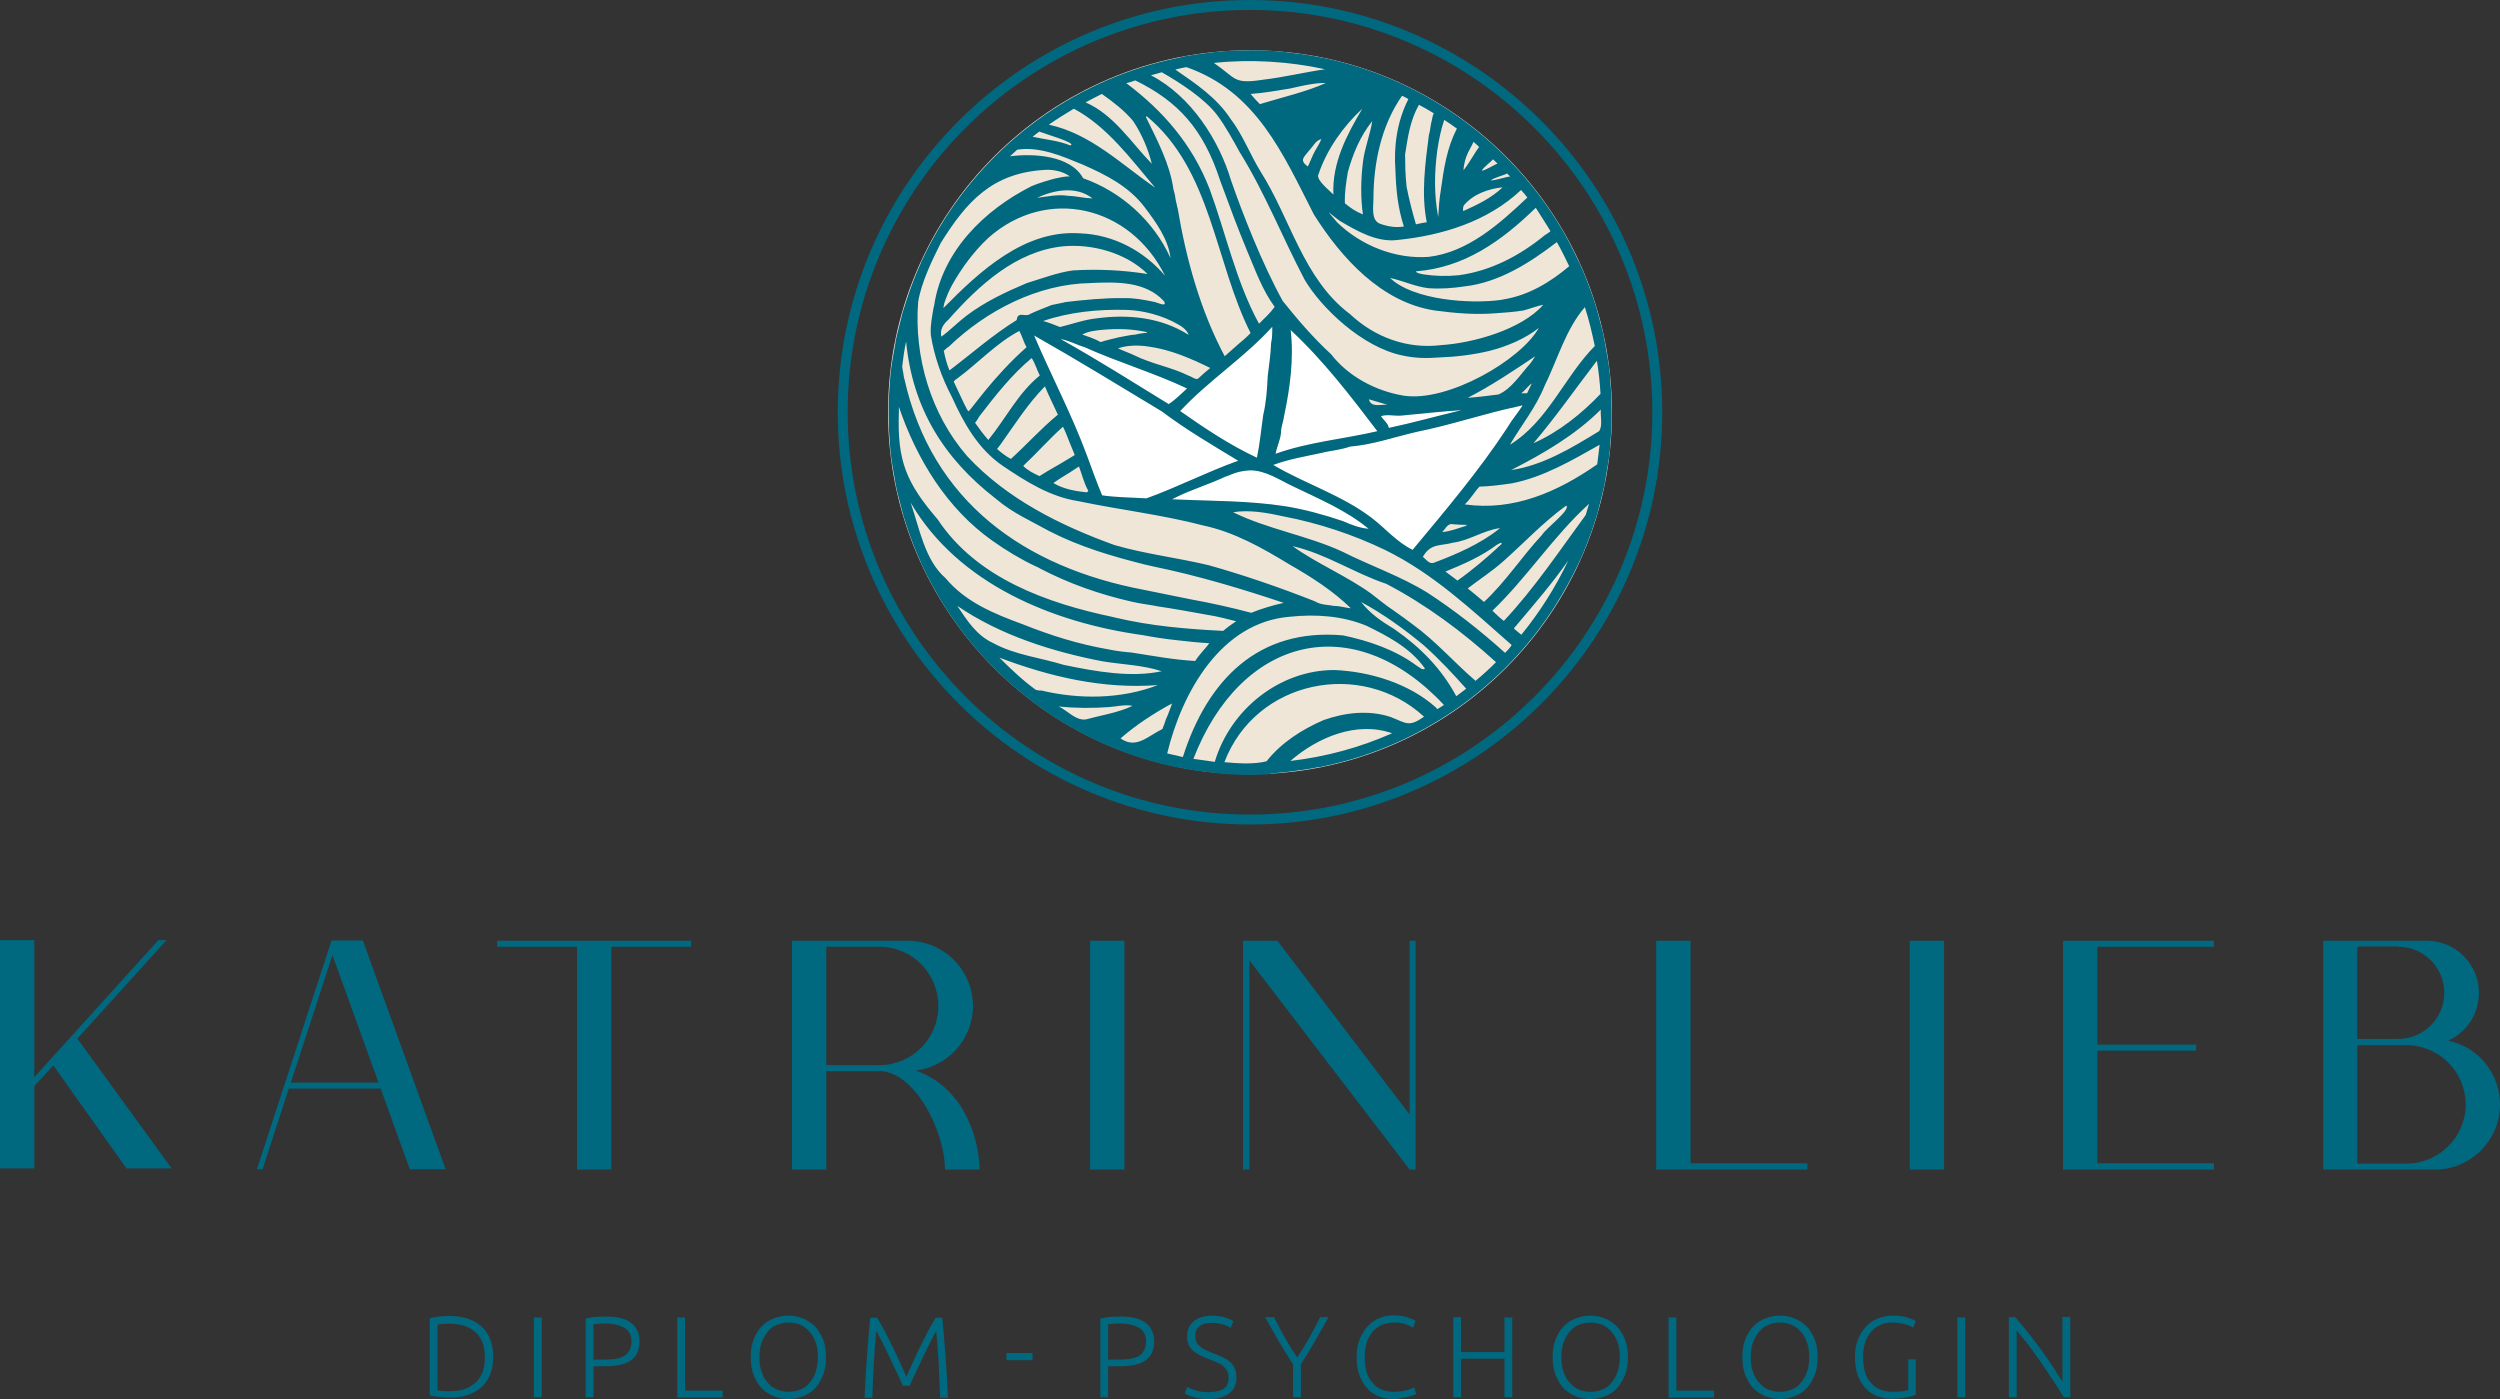<?xml version="1.0" encoding="UTF-8"?>
<!-- Generator: Adobe Illustrator 26.5.2, SVG Export Plug-In . SVG Version: 6.00 Build 0)  -->
<svg xmlns="http://www.w3.org/2000/svg" xmlns:xlink="http://www.w3.org/1999/xlink" version="1.1" id="Ebene_1" x="0px" y="0px" viewBox="0 0 830.2 464.6" style="enable-background:new 0 0 830.2 464.6;" xml:space="preserve">
<rect x="0" y="0" width="830.2" height="464.6" fill="#333333" stroke="none"/>
<style type="text/css">
	.st0{fill:#00687F;}
	.st1{fill:#F0E6D7;}
	.st2{fill:#FFFFFF;}
</style>
<g>
	<g>
		<polygon class="st0" points="25.7,344.9 55.3,312.2 52.6,312.2 11.4,357.7 11.4,312.2 0,312.2 0,388 11.4,388 11.4,360.7     17.7,353.8 42,388 57,388 25.7,344.9   "></polygon>
		<path class="st0" d="M126.4,361.5l9.7,26.8H148l-27.5-76h-10.4l-24.8,76h1.9l8.7-26.8H126.4L126.4,361.5z M125.7,359.5H96.6    l13.8-42.3L125.7,359.5L125.7,359.5z"></path>
		<polygon class="st0" points="191.6,388.4 203,388.4 203,314.4 229.5,314.4 229.5,312.4 203,312.4 191.6,312.4 165.1,312.4     165.1,314.4 191.6,314.4 191.6,388.4   "></polygon>
		<path class="st0" d="M325.3,388.4c0-7.3-3.5-26.7-21.2-32.9c10.6-1.3,19-10.3,19-21.4c0-12-9.7-21.7-21.7-21.7h-27H263v76h11.4    v-32.7H292c11.7,0,21.8,19.9,21.8,32.7H325.3L325.3,388.4z M274.4,353.7v-39.3H292c10.9,0,19.6,8.8,19.6,19.7    c0,10.8-8.7,19.6-19.6,19.6H274.4L274.4,353.7z"></path>
		<polygon class="st0" points="373.4,312.4 362,312.4 362,388.4 373.4,388.4 373.4,312.4   "></polygon>
		<polygon class="st0" points="414.9,318.9 468.1,388.4 470.1,388.4 470.1,312.4 468.1,312.4 468.1,370.1 424.2,312.4 414.9,312.4     413.7,312.4 412.8,312.4 412.8,388.4 414.9,388.4 414.9,318.9   "></polygon>
		<polygon class="st0" points="600.2,388.4 600.2,386.3 561.4,386.3 561.4,312.4 550,312.4 550,388.4 561.4,388.4 600.2,388.4   "></polygon>
		<polygon class="st0" points="645.6,312.4 634.2,312.4 634.2,388.4 645.6,388.4 645.6,312.4   "></polygon>
		<polygon class="st0" points="735.2,388.4 735.2,386.3 696.5,386.3 696.5,348.9 729.3,348.9 729.3,346.9 696.5,346.9 696.5,314.4     735.2,314.4 735.2,312.4 696.5,312.4 685.1,312.4 685.1,388.4 696.5,388.4 735.2,388.4   "></polygon>
		<path class="st0" d="M808.6,388.4c11.9,0,21.6-9.7,21.6-21.6c0-10.4-7.3-19.2-17.2-21.2c6.1-2.8,10.2-8.8,10.2-15.9    c0-9.6-7.8-17.3-17.3-17.3h-23h-3.1h-8.3v76h11.4H808.6L808.6,388.4z M818.8,366.8L818.8,366.8c0,10.7-8.8,19.6-19.6,19.6h-16.4    v-39.3h16.4C809.9,347.1,818.8,355.9,818.8,366.8L818.8,366.8z M796.4,314.4c8.4,0,15.3,6.9,15.3,15.3c0,8.5-6.9,15.3-15.3,15.3    h-13.6v-30.7H796.4L796.4,314.4z"></path>
	</g>
	<g>
		<path class="st1" d="M415.1,16.7c-66.3,0-120.2,53.9-120.2,120.2c0,66.3,53.9,120.2,120.2,120.2c66.3,0,120.2-53.9,120.2-120.2    C535.3,70.6,481.4,16.7,415.1,16.7L415.1,16.7z"></path>
		<path class="st2" d="M360.2,115.3c11.1,5,23,8.5,34,13.7c-2,1.8-3.8,3.7-6.1,5.2c-11.9-7.3-23.7-14.8-35.9-21.6    C354.9,113,357.5,114.5,360.2,115.3L360.2,115.3z"></path>
		<path class="st2" d="M422.5,108.5c0,1.9,0,3.8-0.4,5.5c-0.1,3.7-0.7,7.2-1.1,10.8c-0.2,4.3-0.5,8.8-1.5,13    c-0.7,4.8-1.1,9.5-2.1,14.2c-9-4.2-17.4-9.8-25.5-15.5C401.4,126.3,413.2,118.8,422.5,108.5L422.5,108.5z"></path>
		<path class="st2" d="M361,151.4c-5-13.6-11.9-26.6-17.6-40c14.3,8.1,28.3,16.7,42.4,25.2c8.1,6.1,16.8,11.2,25.4,16.4    c-10.4,3.7-20.2,8.8-30.5,12.5c-4.8-0.3-9.9-0.3-14.7-1C364.2,160.3,362.7,155.9,361,151.4L361,151.4z"></path>
		<path class="st2" d="M391,164.9c5.2-2.5,10.8-4.2,15.9-6.6c1.3-0.4,2.4-1,3.8-1.4c1.4-0.4,2.8-0.6,4.3-0.7    c5.3-0.1,10,3.3,14.8,5.5c8.5,4.1,17.3,7.8,24.7,13.9c-2.8-0.2-5.8-1.3-8.4-2.5c-6.2-2.1-13-4-19.4-5c-12.3-1.9-25-1.7-37.5-2.3    C389.8,165.5,390.4,165.2,391,164.9L391,164.9z"></path>
		<path class="st2" d="M428.6,109.6c10.7,9.9,20,22,28.8,33.6c-11.2,2.6-23,3.6-33.8,7.5c0.4-2.4,1.6-4.6,1.8-7.1    c0-1.9,0.8-3.6,1-5.4C428.4,128.8,429.7,119.1,428.6,109.6L428.6,109.6z"></path>
		<path class="st2" d="M465.4,138c6.7-0.6,13.4-1.4,20-1.8c-8.1,1.9-16.1,4.2-24.2,5.9c-0.3-1.6-1.8-2.6-2.6-3.9    C460.4,137.5,463.3,138.2,465.4,138L465.4,138z"></path>
		<path class="st2" d="M439.3,150.3c0.3-0.1,0.5-0.1,0.8-0.2c2.7-0.5,5.7-0.9,8.2-1.8c7.5-0.6,14.8-3.2,22.2-4.9    c11.5-2.3,22.4-6.1,33.9-8.5c0.2-0.2,0.5,0,0.7-0.2c0.1-0.1,0.3,0,0.5,0c-1.6,2.5-3.6,4.8-5.1,7.4c-9.4,14.3-20.5,27.4-31.4,40.5    c-5.3-2.6-9.1-7.2-13.7-10.7c-9.9-7.5-21.9-11.2-32.6-17.5C428.1,152.4,433.9,151.5,439.3,150.3L439.3,150.3z"></path>
		<path class="st0" d="M406.6,253.1c10.4-27.3,45.4-34.3,66.3-15.1c-5.1,3.6-5.9,2.1-11.1,0.1c-7.2-2.4-15.1-1.5-22.2,1    c-7.2,3.1-14.1,7.5-19,13.7C416.4,253.9,410.9,253.5,406.6,253.1L406.6,253.1z M396.3,252c15.7-40.5,52.9-50.3,83.2-17.9    c-0.7,0.5-1.4,0.9-2.2,1.4c-0.2-0.2-0.3-0.4-0.5-0.6c-9-8-21.9-11.9-33.7-12.4c-18.1,0-34.5,13-39.7,30.5    C401.1,252.7,398.7,252.3,396.3,252L396.3,252z M387.6,250.2c4.9-20.2,17.8-43.6,40.8-45.4c8.6-0.9,17.6-0.3,25.6,3.1    c5.8,2.9,14.2,6.9,19.2,14.1c-0.8,0.8-2-0.6-2.7-0.9c-7.1-5.3-15.9-8.3-24.5-10.1c-28.1-2.5-45,14.7-53.2,40.4    C391,251,389.3,250.6,387.6,250.2L387.6,250.2z M386,242.1c-4.8,2.3-8.7,6.8-13.9,3.1c5.2-4.5,11-8.3,17.1-11.6    c-0.3,1-0.5,1.5-0.9,2.5c-0.3,0.9-0.5,1.4-1.1,2.7C386.7,240.4,386.5,240.8,386,242.1L386,242.1z M351.6,234.6    c5.5,0.6,11.2,0.6,16.8,0.2c2.6-0.2,5.1-0.9,7.7-0.4c-4.8,2.3-10.4,3.1-15.5,4.5C357.3,239.4,354.5,236,351.6,234.6L351.6,234.6z     M344,229.1c-4.3-3.1-8.3-6.9-12.1-10.7c16.9,6.4,34.6,10.5,52.6,9.1c-12.1,4.7-26.1,4.8-38.7,1.8    C345.2,229.4,344.6,229.2,344,229.1L344,229.1z M329.7,213.5c-5.4-2.5-8.6-7.5-11.8-12.3c14.2,9.7,31.5,15.2,48.2,18.4    c6.6,1.1,13.2,1.2,19.7,3.3c-10.3,2.2-21.9,0.1-32.5-2.1C345.5,218.4,337,217.5,329.7,213.5L329.7,213.5z M314,192    c-6.9-6-8.6-16.4-11.6-25.1c15.8,27.1,47.4,39.9,77,44c3.8,0.7,7.5,1.3,11.4,1.7c3.6,0.4,7.1,0.8,10.8,1c-1.4,1.9-3.4,3.8-4.7,5.9    c-7.1-0.4-14-1.7-21.1-2.8c-2.5-0.2-5-0.5-7.4-1c-10.4-1.8-19.5-4.7-28.8-8.4C330.1,203.8,320.7,200,314,192L314,192z     M298.5,136.9c0-0.6,0-1.2,0-1.8c5.9,17.3,15.9,33.8,31.1,44.5c4.5,3.2,9.5,6.2,14.4,8.5c0.5,0.2,1,0.4,1.4,0.7    c9.8,5.1,19.9,8.6,30.4,11c2.9,0.7,6,1,8.9,1.6c5.4,0.8,10.9,1.8,16.4,2.8c3.2,0.5,6.2,1.3,9.4,2.1c-1.5,1-2.9,2-4.3,3.2    c-12.1-0.6-24-1.6-35.8-4.4c-0.3-0.1-0.5-0.1-0.8-0.2c-21.9-4.6-45.3-12.9-58.2-32.4C301,160.4,297.9,153.1,298.5,136.9    L298.5,136.9z M300.9,113.4c2.1,22,12.4,38.8,29.9,52.3c5.5,4.7,11.6,7.3,17.7,10.7c10.1,5.2,21,8.4,31.8,11.1    c1,0.2,2.1,0.5,3.1,0.7c14.5,3,28.9,7.3,42.9,12c-3.7,0.8-7.3,1.9-10.8,3.3c-6.7-1.8-13.6-3.3-20.2-4.5c-5-1-10.3-2.1-15.3-3.1    c-39.8-7.5-70.6-29.3-79.7-70.2c-0.3-0.2,0-0.6-0.2-0.8c-0.1-1.1-0.4-2.1-0.5-3.2C299.9,119,300.3,116.2,300.9,113.4L300.9,113.4z     M304.9,100.3c1-6.4,4.6-13.8,7.5-19.6c8.5-13.6,17-23.4,34.9-24.3c2.6-0.1,5.7,0.5,8,2.2c-1.6-0.1-3.6,0.4-5,0.7    c-2.6,0.7-5.3,1.5-7.7,2.5c-15.7,7.9-29.7,21.6-32.4,39.7c-0.1,0.3-0.1,0.5-0.2,0.8c-0.5,3-1.1,5.8-0.9,8.9c1.1,7,3.6,14.2,7,20.6    c3.9,8.7,8.8,17.4,16.9,22.9c7.7,5.2,15.8,10.3,25,11.7c13.8,2.9,27.8,4.5,41.6,8.1c10.3,2.2,19.5,7.4,28.7,13    c7.2,4.1,14.5,8.8,20.3,14.5c-1.9-0.2-3.8-0.8-5.7-0.8c-2-0.4-4.3-0.3-6.2-1.5c-11.4-4.5-23.5-8.7-35.3-12    c-10.4-2.5-21-3.7-31.3-6.7c-18-6.5-35.7-15.3-48.9-29.5C309.1,137.6,303.5,118.5,304.9,100.3L304.9,100.3z M337.8,49.7    c7.5-1.1,14.8,2.1,21.6,4.9c7.8,3.4,15.5,7.3,20.7,14.2c3.8,5,7.9,10.7,8.6,16.9c-5.5-12.2-16.2-22-29-26.5    c-4.2-7.7-16.7-8.3-24.3-7.3C336.2,51.2,337,50.4,337.8,49.7L337.8,49.7z M345.1,43.7c1.1,0.5,13,3.9,10.3,4.6    c-3.7-1.6-8.6-2-12.5-2.9C343.2,45.2,344.8,43.9,345.1,43.7L345.1,43.7z M356.6,36.1c11.1,5.9,19.1,16.9,26.9,26.1    c0,0.1,0,0.1-0.1,0c-11.2-7.8-21.3-17.8-35.1-20.8C351,39.5,353.8,37.8,356.6,36.1L356.6,36.1z M365.9,31.2    c3.7,2.6,7.5,5.5,10.4,9c2.8,4.2,5,9.3,6.2,14.2c-6.9-7.1-12.6-16.3-22-20.4C362.3,33,364.1,32.1,365.9,31.2L365.9,31.2z     M377,26.7c14.1,6.9,22.6,16,28.2,33.3c3.6,9.8,5.7,15.4,8.9,23.2c2.8,6.5,5,13,9.2,18.7c-1.5,2.1-3.4,3.8-5.2,5.6    c-7.6-13.8-11.1-30.3-16.4-44.7c-5.8-15-15.6-26.1-27.7-35.2C375,27.4,376,27.1,377,26.7L377,26.7z M385.8,24    c6.7,3.8,14.4,9,18.3,14.1c2.9,3.8,5.9,9.4,7.5,12.3c8.4,13.5,14.2,28.3,21.6,42.4c5.4,9.3,19.3,22.7,32.8,25.3    c4.1,0.9,8,0.9,12,0.6c5.6-0.2,11.3-0.9,16.7-2.2c5.9-1.5,11.9-4.1,16.3-7.6c-5.9,10.6-30.1,24.7-44.8,22.5    c-9.2-1.5-18.4-6.3-24.2-13.8c-5.8-5.3-11.1-11.5-16-17.6c-6.9-12.4-13.6-29.7-17.2-40.1c-3.9-13.1-13.1-27.9-26.6-34.9    C383.3,24.7,384.5,24.4,385.8,24L385.8,24z M394,22.3c23.2,8.1,32,28.7,42.3,48.9c9.2,14.6,22.5,29.2,40.1,31.9    c6.7,0.9,13.6,1.5,20.6,0.9c3-0.2,5.8-0.4,8.9-0.9c1.3-0.3,5.2-1.7,6.6-1.9c-7.2,8.2-23.1,12.7-33.9,13.4    c-11.3,1.4-22.1-2.6-30.3-10.3c-15.6-11.7-19.7-31.7-29.8-47.5c-3.5-5.8-5.8-12-9.9-17.4c-4.6-7-11.5-11.6-18.3-16.3    C391.7,22.7,392.9,22.5,394,22.3L394,22.3z M440,23c-6.9,1-13.8,2.7-20.8,3.5c-9.8,1.5-8.6-0.5-16.1-5.6    C415.2,19.6,428.2,20.4,440,23L440,23z M419.3,34.3c-0.3,0.1-0.6,0.2-0.9,0.3c-1.1-1.1-2.1-2.2-3.1-3.4c4.3-0.3,8.7-1.1,13.1-1.8    c3.5-0.8,6.8-1.6,10.2-1.8c0.6,0,1-0.1,1.6,0C433.7,30.5,426.2,32.2,419.3,34.3L419.3,34.3z M436.6,50.3c-0.9,1.6-1.5,3.5-2.3,5    c-3-2.2-1.2-3.1,0.5-5.4c1.2-1.2,2.2-3.4,4-3.7C438.2,47.7,437.3,49,436.6,50.3L436.6,50.3z M452.4,36.1    c-5.2,8.7-10.1,18.1-9.6,28.5c-1.4-1.4-5.8-4.9-5-6.6C440.6,49.6,446.1,41.9,452.4,36.1L452.4,36.1z M452.6,71.2    C452.6,71.2,452.5,71.2,452.6,71.2c-2.3-0.9-4.1-2.1-6-3.7c-0.1-3.6,0.4-6.8,1-10.4c1.7-6.1,4.1-11.9,8.1-16.9    c-0.7,4.6-2.6,9.1-3.1,13.7C451.9,59.5,451.8,65.7,452.6,71.2L452.6,71.2z M465.6,31.8c0.7,0.3,1.4,0.7,2.1,1.1    c-3.8,7.5-4.9,15.6-4.3,23.8c0.2,6.3,0.8,12.4,2.8,18.5c-2.7,0.5-5.4,0-7.9-0.9c-3.1-1.1-2.2-5.7-2.2-8.5    C456.1,54.3,458.7,41.6,465.6,31.8L465.6,31.8z M476.1,37.6c-0.3,0.7-0.5,1.5-0.6,2.3c-0.5,1.6-0.5,3.4-1,5    c-1.2,9.4-2.6,19.3-0.7,28.9c-1.2,0.2-2.4,0.4-3.6,0.7c-1.2-4.1-2.3-8.4-3.1-12.5c-0.2-1.8-0.3-3.6-0.4-5.4l-0.1-5.3    c0.9-5.6,1.6-11.2,4.6-16.5C472.9,35.7,474.5,36.6,476.1,37.6L476.1,37.6z M477.3,49.9c0.5-3.3,1.2-6.9,2.3-10.1    c1.4,0.9,2.8,1.9,4.2,2.9c-3.3,6.4-4.3,13.1-5.3,20.2c-0.6,3.6-0.7,6.2-0.9,9.2C476.2,64.6,476.3,57.4,477.3,49.9L477.3,49.9z     M486.1,68.2c3.2-3.8,8.2-5.5,12.9-6c-3.8,3.6-8.4,5.8-13.1,7.9C485.8,69.5,485.8,68.9,486.1,68.2L486.1,68.2z M489.3,47.1    c0.6,0.5,1.3,1.1,1.9,1.7c-1.3,1.6-3.8,6.2-5.2,7.7C486.3,51.5,488.7,48.9,489.3,47.1L489.3,47.1z M495.8,52.9    c0.5,0.5,1,0.9,1.5,1.4c-1,0.4-4.1,2.3-5.2,2.4C492.4,55.7,495.2,53.7,495.8,52.9L495.8,52.9z M500.5,57.6c0.3,0.3,0.6,0.7,1,1    c-1.3,0.1-5.2,1.4-6.4,1.3C495.8,59.1,499.5,58.2,500.5,57.6L500.5,57.6z M507.2,65.6c-9.2,8.7-19.8,18.2-32.8,19.7    c-11,0.8-22.4-3.7-30.4-11.5c-4.5-5.3-2.8-3.1,1-0.4c5.8,3.4,12.2,7.1,19,6.3c14.8-1.5,30-6.1,41.1-16.6    C505.9,63.9,506.5,64.7,507.2,65.6L507.2,65.6z M514.9,76.8c-0.6,0.5-1.3,0.9-1.9,1.3c-8.3,6.8-18,11.9-28.6,13.3    c-3.9,0.4-7.9,0.3-11.8-0.3c-0.7-0.2-2.2-0.3-2.4-1c16-1.2,28.4-10,39.8-21.1C511.6,71.6,513.3,74.1,514.9,76.8L514.9,76.8z     M521.1,88.4c-6.2,5.3-13.6,9.7-21.7,11c-0.4,0.1-0.6,0.1-1,0.2c-10.1,1.4-29.1,0.1-36.8-7.3c4.2,0.9,8.4,2.9,12.7,3.4    c4.1,0.3,8.1,0,12.1-0.6c11.4-1.3,21.6-7.8,30.6-14.7C518.5,83,519.8,85.7,521.1,88.4L521.1,88.4z M529.6,114.9    c-10.1,10.2-15.5,25-28.2,32.8c3.7-6.3,8.7-12.5,11.5-19.5c4.3-8.7,7-18.8,13.4-26.2C527.7,106.3,528.7,110.6,529.6,114.9    L529.6,114.9z M531.5,130.8c-6.3,6.6-13.9,12.7-22.3,16.4c0,0,0,0,0,0c0.1,0,0.1-0.1,0.1-0.1c7.4-8.7,14-18.2,21-27.3    C530.9,123.4,531.3,127.1,531.5,130.8L531.5,130.8z M531,143.2c-9,5.5-18.7,11.4-29.2,12.9c10.6-5.4,21.3-11.6,29.8-20.1    C531.4,138.2,532.3,141.5,531,143.2L531,143.2z M530.4,154.2c-13.2,9.2-27.8,15.6-44,13.3c1.9-1.7,3.1-4,4.9-5.9    c3.7-0.1,7.3-0.6,10.8-1.1c10.3-2,19.9-7.6,29.1-12.8C530.9,150,530.7,152.1,530.4,154.2L530.4,154.2z M526.6,171    c-8.8,12-17,24.3-27.2,35.2c-1.3-1-2.6-2.2-3.8-3.4c11.5-11,20.2-24.7,32.1-35.5C527.3,168.6,526.9,169.8,526.6,171L526.6,171z     M505.2,210.8c-0.8-0.7-1.6-1.3-2.4-2c0-0.5,0.7-0.9,1-1.4c5.8-6.9,11.8-13.8,17-21.3C516.6,195,511.3,203.3,505.2,210.8    L505.2,210.8z M486.9,174.6c-2.6,0.8-5.4,1.9-8,2.1c1.1-1,1.8-3.1,3.7-2.6c1.5,0.1,2.9,0.2,4.4,0.2    C487,174.5,487.1,174.6,486.9,174.6L486.9,174.6z M497.9,175.6c-6.5,5.1-14.1,8.4-21.8,11.3c-1.5,0.5-2.6-1.2-3.6-2    c2.7-4.6,5.7-3.5,10.1-4.7c5.3-0.7,10.1-4.1,15.4-4.8C498.1,175.4,498,175.5,497.9,175.6L497.9,175.6z M499.2,186.4    c7-6.2,13.3-13,20.9-18.5c1.7,1.3-7,7.8-8,9.7c-6.7,7.2-12.1,15.6-19.3,22.3c-1.8-1.6-3.3-2.8-5.4-4.5    C491.3,192.4,495.5,189.7,499.2,186.4L499.2,186.4z M498.6,180.7c-4.6,4.3-9.5,8.5-14.6,12.1c-1.3-1-2.7-2-4-3    c5.9-2.4,11.9-5,17.1-8.9C497.5,180.7,499,179.7,498.6,180.7L498.6,180.7z M508.1,120.8c-3.2,3.5-6.1,8.3-10.5,10.2    c-3.4,0.4-6.8,0.9-10.2,1.1c7.8-4,15.1-8.9,22.4-13.8C509.1,119.5,508.7,120,508.1,120.8L508.1,120.8z M507.1,130.6    c-0.6,0-1.3,0-1.9,0c1.2-0.9,2.3-2.5,3.5-3.3C508.6,127.5,507.6,129.6,507.1,130.6L507.1,130.6z M439.3,150.3    c0.3-0.1,0.5-0.1,0.8-0.2c2.7-0.5,5.7-0.9,8.2-1.8c7.5-0.6,14.8-3.2,22.2-4.9c11.5-2.3,22.4-6.1,33.9-8.5c0.2-0.2,0.5,0,0.7-0.2    c0.1-0.1,0.3,0,0.5,0c-1.6,2.5-3.6,4.8-5.1,7.4c-9.4,14.3-20.5,27.4-31.4,40.5c-5.3-2.6-9.1-7.2-13.7-10.7    c-9.9-7.5-21.9-11.2-32.6-17.5C428.1,152.4,433.9,151.5,439.3,150.3L439.3,150.3z M465.4,138c6.7-0.6,13.3-1.4,20-1.8    c-8.1,1.9-16.1,4.2-24.2,5.9c-0.3-1.6-1.8-2.6-2.6-3.9C460.5,137.5,463.3,138.2,465.4,138L465.4,138z M460.7,134.4    c-2.2-0.1-5.5,1-6.1-1.8C456.8,133.3,458.8,133.8,460.7,134.4C460.7,134.4,460.7,134.4,460.7,134.4L460.7,134.4z M454.6,132.5    C454.6,132.5,454.6,132.5,454.6,132.5C454.5,132.5,454.6,132.5,454.6,132.5L454.6,132.5z M454.6,132.6c-0.1,0-0.1,0-0.2-0.1    C454.5,132.5,454.5,132.6,454.6,132.6L454.6,132.6z M428.5,109.3c0.1,0,0.1,0.1,0.1,0.2C428.5,109.4,428.5,109.3,428.5,109.3    L428.5,109.3z M428.6,109.6c10.7,9.9,20,22,28.8,33.6c-11.2,2.6-23,3.6-33.8,7.5c0.4-2.4,1.6-4.6,1.8-7.1c0-1.9,0.8-3.6,1-5.4    C428.4,128.8,429.7,119.1,428.6,109.6L428.6,109.6z M391,164.9c5.2-2.5,10.8-4.2,15.9-6.6c1.3-0.4,2.4-1,3.8-1.4    c1.4-0.4,2.8-0.6,4.3-0.7c5.3-0.1,10,3.3,14.8,5.5c8.5,4.1,17.3,7.8,24.7,13.9c-2.8-0.2-5.8-1.3-8.4-2.5c-6.2-2.1-13-4-19.4-5    c-12.3-1.9-25-1.7-37.5-2.3C389.8,165.5,390.4,165.2,391,164.9L391,164.9z M361,151.4c-5-13.6-11.9-26.6-17.6-40    c14.3,8.1,28.3,16.7,42.4,25.2c8.1,6.1,16.8,11.2,25.4,16.4c-10.4,3.7-20.2,8.8-30.5,12.5c-4.8-0.3-9.9-0.3-14.7-1    C364.2,160.3,362.7,155.9,361,151.4L361,151.4z M352.5,158.6c2-1.2,3.9-2.4,5.8-3.7c1,2.6,1.6,5.3,2.9,7.7    c0.4,0.4,0.1,0.7-0.4,0.9c-3.7-0.4-7.7-1.1-11-3.1C350.7,159.8,351.5,159.2,352.5,158.6L352.5,158.6z M353,141.7    c0.7,1.4,1.7,3.9,2.1,5c0.6,1.6,1.5,3.5,1.8,4.4c-0.9,0.5-1.5,1-2.8,1.7c-3.4,2.1-5.8,3.3-8.9,5.3c-1.9-0.8-4.4-2.2-5.4-3.4    C344.1,150.7,348.6,145.6,353,141.7L353,141.7z M332.4,147.4c4.7-6.6,8.9-13.3,14.6-19.1c1.3,3.2,2.9,6.3,4.3,9.4    c-5.7,4.7-10.3,9.9-15.6,14.7c-1.6-0.8-3.2-2.1-4.6-3.3C331.6,148.5,332,147.9,332.4,147.4L332.4,147.4z M325.2,138.3    c5.3-6.9,10.7-13.8,17.4-19.4c1.2,1.8,1.7,3.9,2.7,5.8c-7.2,5.8-11.3,14.3-17.1,21.4c-1.6-1.8-3-3.7-4.4-5.7    C324.4,139.7,324.8,139,325.2,138.3L325.2,138.3z M318,125.6c6.9-5.1,12.9-11.7,20.5-15.7c1,1.8,1.4,3.7,2.4,5.4    c-11.2,9.9-18.3,20.7-19.3,21.3c-0.7-0.7-1.8-3.4-4.9-9.9C317.1,126.2,317.4,126,318,125.6L318,125.6z M315.1,115.1    c12.5-12,29.5-20.8,47-21.1c8.5-0.4,18.3-0.7,24.5,6.1c1.1,2.2-2.7,0.1-3.6,0.1c-3.3-0.7-6.6-1.3-9.9-1.2    c-6.5-0.1-13,0.6-19.2,1.3c-1.5,0.4-3.1,0.6-4.7,1c-2.2,0.9-5.7,2.2-7.8,3.3c-1.8,0.3-3.4-1-3.8,1.7c-7.8,4.8-14.9,11.1-22.3,16.7    c-0.9-2.1-1.4-4.2-1.9-6.5C313.9,116.1,314.4,115.5,315.1,115.1L315.1,115.1z M315,106.1c10.1-11.4,22.4-22.7,38-24.3    c9.6-0.9,20.9,2.1,28.1,9.2c-8.1-1.3-16.4-1.7-24.8-1.2c-5.2,0.7-10.3,2.7-15.3,4.2c-6.9,2.9-13.9,6.2-20,10.8    c-2.9,2.2-5.5,4.9-8.4,7C312.1,109.4,313.2,107.7,315,106.1L315,106.1z M391,107.6c1.4,0.7,3.3,2.1,3.7,3.6    c-9.1-5.8-20-6.9-30.4-5.5c-4.1,0.4-8.2,1.9-12.3,2.9c-1.8-0.7-3.7-1.5-5.6-2c8.8-3,18.1-3.9,27.3-3.7    C379.8,103,386.3,104.9,391,107.6L391,107.6z M413.1,112.7c-2.2,1.8-4.3,3.8-6.4,5.6c-8.1-15.2-12.8-32.3-15.6-49    c-0.1-0.3-0.2-0.8-0.2-0.7c-0.1-0.5-0.2-1.2-0.4-1.8c-0.1-0.7-0.4-2.7-0.8-3.8c-1.2-8.6-5.4-16.4-9.2-24.2c0.1,0,0.1-0.1,0.3-0.2    c21.6,17.8,22.6,48.5,34.5,72C414.6,111.3,413.9,112,413.1,112.7L413.1,112.7z M422.5,108.5c0,1.9,0,3.8-0.4,5.5    c-0.1,3.7-0.7,7.2-1.1,10.8c-0.2,4.3-0.5,8.8-1.5,13c-0.7,4.8-1.1,9.5-2.1,14.2c-9-4.2-17.4-9.8-25.5-15.5    C401.4,126.3,413.2,118.8,422.5,108.5L422.5,108.5z M360.2,115.3c11.1,5,23,8.5,34,13.7c-2,1.8-3.8,3.7-6.1,5.2    c-11.9-7.3-23.7-14.8-35.9-21.6C354.9,113,357.5,114.5,360.2,115.3L360.2,115.3z M381.5,115.1c7.2,1,13.9,3.9,20.4,7.1    c-1.4,1.1-2.7,2.3-4,3.5c-0.8,0.6-2.2-0.7-3.1-0.9c-5.8-2.9-12.3-3.9-18.1-6.8c-1.7-0.8-3.7-1.5-5.4-2.3c0.1-0.2,0.4,0,0.5-0.2    C374.9,114.6,378.2,114.6,381.5,115.1L381.5,115.1z M380.8,110.5c-1.7,0.2-2.6,0.3-3.7,0.6c-1.8,0.1-3.7,0.6-5.5,0.9    c-1.9,0.5-4.1,0.9-6.1,1.6c-1.9-1.1-4.1-1.8-6.1-2.5c1.9-1.1,4.7-1.4,7-1.6c4.7-0.4,9.6-0.3,14.5,0.8    C380.9,110.4,381,110.5,380.8,110.5L380.8,110.5z M344.4,65.7c5.7-2.7,13.1-4,18.4,0.2c-2.9-0.1-5.4-0.8-8.3-0.9    C351.1,64.5,347.6,65.3,344.4,65.7L344.4,65.7z M386.9,91.6c-7-8.3-17.2-13.7-28.1-14.1c-18.5-1.4-33.5,12.6-45.5,24.8    c0,0,0,0,0,0c0,0,0,0,0,0c0.1-0.7,0.1-1.1,0.3-1.7c0.8-2.3,1.5-4,2.6-6c3.2-5.7,7.2-11.1,12-15.6    C347.7,61.7,375.4,68.3,386.9,91.6L386.9,91.6z M499.8,216.8c-8.1-7.3-16.6-14-25.8-20c-8.9-5.5-18.9-8.9-28.2-13.6    c-11.7-5.4-25-7.5-36.3-13.1c5.4-0.9,11.4,0.2,16.8,1.4c11.5,2.2,23,6,33.6,11.1c16,7.8,28.9,20,42.1,31.6    C501.4,215.2,500.6,216,499.8,216.8L499.8,216.8z M490,226.1c-7.1-6.1-13.2-13.2-20.8-18.7c-2.2-1.7-4.2-3.1-6.6-4.8    c-2.6-1.7-4.8-3.6-7.3-5.5c-8.2-5.9-18.1-10-26-15.7c0-0.2,0.2,0,0.1,0c10.9,2.5,20.5,9,31,12.5c13.2,6.9,25.4,16,36.4,26    C494.6,222.1,492.4,224.1,490,226.1L490,226.1z M483.6,231.2c-4.9-9.1-11.8-16.2-20.6-22.3c-4.3-2.6-8.1-5.2-11-9    c7.2,3.9,14.2,8.9,20.7,14.3c5.3,4.7,10.1,9.9,14.2,14.5C485.8,229.5,484.7,230.4,483.6,231.2L483.6,231.2z M428.5,252.7    c9.1-7.9,22-13.3,33.8-9.2C451.7,248.2,440.4,251.3,428.5,252.7L428.5,252.7z M423.8,256.7c0.7-0.1,1.4-0.1,2.1-0.2    c1.4-0.1,2.8-0.3,4.1-0.5c0.3,0,0.5-0.1,0.8-0.1c1.6-0.2,3.1-0.4,4.7-0.7c0.6-0.1,1.1-0.2,1.6-0.3c0.4-0.1,0.9-0.2,1.4-0.2    c0.3-0.1,0.6-0.1,0.9-0.2c32.3-6.7,60-26.4,77.1-53.4c2.9-4.6,5.5-9.3,7.8-14.2c0.1-0.3,0.2-0.5,0.4-0.8c1.5-3.3,2.8-6.7,4-10.1    c0.2-0.6,0.4-1.2,0.6-1.8c0.3-0.9,0.6-1.9,0.9-2.8c0.3-0.8,0.5-1.7,0.7-2.6c0.3-1.2,0.6-2.3,0.9-3.5c0.3-1.1,0.5-2.2,0.8-3.3    c0.2-0.7,0.3-1.4,0.4-2.1c0.2-1.1,0.4-2.3,0.6-3.5c0.1-0.6,0.2-1.2,0.3-1.7c0.3-1.7,0.5-3.4,0.7-5.1c0-0.5,0.1-0.9,0.1-1.4    c0.1-1.4,0.2-2.8,0.3-4.2c0-0.5,0.1-1.1,0.1-1.6c0.1-1.8,0.1-3.7,0.1-5.5c0-1.8-0.1-3.7-0.1-5.5c0-0.5-0.1-1.1-0.1-1.6    c-0.1-1.4-0.2-2.8-0.3-4.2c0-0.5-0.1-0.9-0.1-1.4c-0.2-1.7-0.4-3.4-0.7-5.1c-0.1-0.6-0.2-1.2-0.3-1.7c-0.2-1.2-0.4-2.3-0.6-3.5    c-0.1-0.7-0.3-1.4-0.4-2.1c-0.2-1.1-0.5-2.3-0.8-3.4c-0.3-1.2-0.6-2.3-0.9-3.4c-0.2-0.9-0.5-1.7-0.7-2.6c-0.3-0.9-0.6-1.9-0.9-2.8    c-0.2-0.6-0.4-1.2-0.6-1.8c-1.2-3.4-2.5-6.8-4-10.1c-0.1-0.3-0.2-0.6-0.4-0.8c-2.3-4.9-4.8-9.7-7.7-14.2    c-17.2-27-44.8-46.8-77.2-53.5c0,0,0,0,0,0c-0.2,0-0.4-0.1-0.6-0.1c-0.2,0-0.4-0.1-0.5-0.1c-0.9-0.2-1.8-0.3-2.7-0.5    c-1.5-0.3-3.1-0.5-4.7-0.7c-0.3,0-0.6-0.1-0.8-0.1c-1.4-0.2-2.7-0.3-4.1-0.5c-0.7-0.1-1.4-0.1-2.1-0.2c-1-0.1-2.1-0.2-3.1-0.2    c-1.9-0.1-3.7-0.1-5.6-0.1c-1.9,0-3.7,0.1-5.6,0.1c-1.1,0.1-2.1,0.1-3.2,0.2c-0.7,0.1-1.4,0.1-2.1,0.2c-1.4,0.1-2.8,0.3-4.2,0.5    c-0.3,0-0.5,0.1-0.8,0.1c-1.6,0.2-3.1,0.4-4.7,0.7c-0.7,0.1-1.3,0.2-2,0.4c-0.3,0.1-0.6,0.1-0.9,0.2c-0.3,0.1-0.6,0.1-0.9,0.2    c-32.3,6.7-59.9,26.4-77.1,53.4c-2.9,4.6-5.5,9.3-7.8,14.3c-0.1,0.3-0.2,0.5-0.3,0.8c-1.5,3.3-2.8,6.7-4,10.2    c-0.2,0.6-0.4,1.2-0.6,1.8c-0.3,0.9-0.6,1.9-0.9,2.8c-0.3,0.8-0.5,1.7-0.7,2.5c-0.3,1.2-0.6,2.4-0.9,3.6c-0.3,1.1-0.5,2.2-0.8,3.3    c-0.2,0.7-0.3,1.4-0.4,2.2c-0.2,1.1-0.4,2.3-0.6,3.4c-0.1,0.6-0.2,1.2-0.3,1.7c-0.3,1.7-0.5,3.4-0.7,5.1c0,0.5-0.1,0.9-0.1,1.4    c-0.1,1.4-0.2,2.8-0.3,4.2c0,0.5-0.1,1.1-0.1,1.6c-0.1,1.8-0.1,3.7-0.1,5.5c0,1.8,0.1,3.7,0.1,5.5c0,0.5,0.1,1.1,0.1,1.6    c0.1,1.4,0.2,2.8,0.3,4.2c0,0.5,0.1,0.9,0.1,1.4c0.2,1.7,0.4,3.4,0.7,5.1c0.1,0.6,0.2,1.2,0.3,1.7c0.2,1.2,0.4,2.3,0.6,3.5    c0.1,0.7,0.3,1.4,0.4,2.1c0.2,1.1,0.5,2.2,0.8,3.3c0.3,1.2,0.6,2.4,0.9,3.5c0.2,0.9,0.5,1.7,0.7,2.6c0.3,0.9,0.6,1.9,0.9,2.8    c0.2,0.6,0.4,1.2,0.6,1.8c1.2,3.5,2.5,6.8,4,10.1c0.1,0.3,0.2,0.5,0.3,0.8c2.3,4.9,4.9,9.7,7.8,14.3c0,0,0,0,0,0    c17.2,27,44.8,46.7,77.1,53.4c0.2,0,0.5,0.1,0.7,0.1c1,0.2,2.1,0.4,3.2,0.6c1.5,0.3,3.1,0.5,4.7,0.7c0.3,0,0.6,0.1,0.9,0.1    c1.4,0.2,2.7,0.3,4.1,0.5c0.7,0.1,1.4,0.1,2.1,0.2c1,0.1,2.1,0.2,3.1,0.2c1.9,0.1,3.7,0.1,5.6,0.1c1.9,0,3.7-0.1,5.6-0.1    C421.7,256.9,422.8,256.8,423.8,256.7L423.8,256.7z"></path>
		<path class="st0" d="M415.1,3.3c-73.7,0-133.6,59.9-133.6,133.6c0,73.7,59.9,133.6,133.6,133.6c73.7,0,133.6-59.9,133.6-133.6    C548.7,63.2,488.8,3.3,415.1,3.3L415.1,3.3z M415.1,273.8c-75.5,0-136.9-61.4-136.9-136.9C278.2,61.4,339.6,0,415.1,0    C490.6,0,552,61.4,552,136.9C552,212.4,490.6,273.8,415.1,273.8L415.1,273.8z"></path>
	</g>
	<g>
		<path class="st0" d="M163.8,450.7c0,2.3-0.4,4.3-1.1,5.9c-0.7,1.7-1.7,3.1-3,4.2c-1.3,1.1-2.8,2-4.6,2.5c-1.8,0.6-3.8,0.8-5.9,0.8    c-1.1,0-2.2-0.1-3.4-0.2c-1.2-0.1-2.2-0.3-3.1-0.5v-25.6c0.9-0.3,1.9-0.4,3.1-0.6c1.2-0.1,2.3-0.2,3.4-0.2c2.1,0,4.1,0.3,5.9,0.8    c1.8,0.6,3.3,1.4,4.6,2.5c1.3,1.1,2.3,2.5,3,4.2C163.5,446.5,163.8,448.5,163.8,450.7z M145.3,461.7c0.2,0,0.5,0.1,1.2,0.2    c0.6,0.1,1.6,0.1,3,0.1c1.9,0,3.6-0.3,5-0.8c1.4-0.5,2.6-1.3,3.6-2.2c1-1,1.7-2.2,2.2-3.5c0.5-1.4,0.7-3,0.7-4.7s-0.2-3.3-0.7-4.7    c-0.5-1.4-1.2-2.6-2.2-3.5c-1-1-2.2-1.7-3.6-2.2c-1.4-0.5-3.1-0.8-5-0.8c-1.4,0-2.4,0-3,0.1c-0.6,0.1-1,0.1-1.2,0.2V461.7z"></path>
		<path class="st0" d="M177.3,437.5h2.6V464h-2.6V437.5z"></path>
		<path class="st0" d="M201.2,437.2c3.8,0,6.6,0.7,8.4,2.1c1.8,1.4,2.8,3.5,2.8,6.1c0,1.5-0.3,2.8-0.8,3.9c-0.5,1.1-1.3,1.9-2.3,2.6    c-1,0.7-2.2,1.1-3.7,1.4c-1.4,0.3-3.1,0.4-4.9,0.4h-3.6V464h-2.6v-26.1c0.9-0.3,2-0.4,3.2-0.6C199,437.3,200.1,437.2,201.2,437.2z     M201.3,439.5c-1,0-1.8,0-2.5,0.1c-0.7,0.1-1.3,0.1-1.7,0.2v11.7h3.3c1.4,0,2.7-0.1,3.8-0.2c1.1-0.2,2.1-0.5,2.9-0.9    s1.4-1.1,1.9-1.9c0.4-0.8,0.7-1.8,0.7-3c0-1.2-0.2-2.1-0.7-2.9c-0.5-0.8-1.1-1.4-1.9-1.8c-0.8-0.4-1.7-0.8-2.7-0.9    C203.4,439.6,202.4,439.5,201.3,439.5z"></path>
		<path class="st0" d="M240,461.8v2.3h-15.1v-26.6h2.6v24.3H240z"></path>
		<path class="st0" d="M274.3,450.7c0,2.3-0.3,4.3-1,6c-0.7,1.7-1.6,3.2-2.7,4.4c-1.1,1.2-2.5,2-4,2.6c-1.5,0.6-3.1,0.9-4.8,0.9    s-3.3-0.3-4.8-0.9c-1.5-0.6-2.8-1.5-4-2.6c-1.1-1.2-2-2.6-2.7-4.4c-0.7-1.7-1-3.7-1-6c0-2.3,0.3-4.3,1-6c0.7-1.7,1.6-3.2,2.7-4.3    c1.1-1.2,2.5-2,4-2.6c1.5-0.6,3.1-0.9,4.8-0.9s3.3,0.3,4.8,0.9c1.5,0.6,2.8,1.5,4,2.6c1.1,1.2,2,2.6,2.7,4.3    C274,446.4,274.3,448.4,274.3,450.7z M271.6,450.7c0-1.8-0.2-3.4-0.7-4.8c-0.5-1.4-1.1-2.6-2-3.6c-0.8-1-1.9-1.8-3-2.3    c-1.2-0.5-2.5-0.8-4-0.8c-1.5,0-2.8,0.3-4,0.8c-1.2,0.5-2.2,1.3-3,2.3c-0.8,1-1.5,2.2-2,3.6c-0.5,1.4-0.7,3-0.7,4.8    c0,1.8,0.2,3.4,0.7,4.8c0.5,1.4,1.1,2.6,2,3.6c0.8,1,1.9,1.8,3,2.3c1.2,0.5,2.5,0.8,4,0.8c1.5,0,2.8-0.3,4-0.8    c1.2-0.5,2.2-1.3,3-2.3c0.8-1,1.5-2.2,2-3.6C271.3,454.1,271.6,452.5,271.6,450.7z"></path>
		<path class="st0" d="M299.8,460.2c-0.3-0.6-0.6-1.5-1.1-2.5c-0.5-1-1-2.2-1.6-3.4c-0.6-1.2-1.2-2.5-1.8-3.8    c-0.6-1.3-1.2-2.5-1.8-3.7c-0.6-1.2-1.1-2.2-1.5-3c-0.4-0.9-0.8-1.5-1-1.8c-0.3,3.2-0.6,6.7-0.8,10.4c-0.2,3.7-0.4,7.7-0.5,11.8    h-2.6c0.2-4.8,0.5-9.5,0.8-13.9c0.3-4.4,0.7-8.7,1.1-12.7h2.3c0.8,1.3,1.6,2.8,2.5,4.4c0.9,1.7,1.7,3.4,2.6,5.2s1.7,3.6,2.5,5.3    c0.8,1.8,1.5,3.3,2.1,4.7c0.6-1.4,1.3-3,2.1-4.7c0.8-1.8,1.6-3.5,2.5-5.3s1.7-3.5,2.6-5.2c0.9-1.7,1.7-3.1,2.5-4.4h2.2    c0.4,4,0.8,8.3,1.1,12.7c0.3,4.4,0.6,9,0.8,13.9h-2.6c-0.2-4.1-0.3-8-0.5-11.8c-0.2-3.7-0.5-7.2-0.8-10.4c-0.2,0.4-0.5,1-1,1.8    c-0.4,0.9-0.9,1.9-1.5,3c-0.6,1.2-1.2,2.4-1.8,3.7c-0.6,1.3-1.2,2.6-1.8,3.8c-0.6,1.2-1.1,2.4-1.6,3.4c-0.5,1-0.8,1.9-1.1,2.5    H299.8z"></path>
		<path class="st0" d="M334.2,449.3h8.7v2.4h-8.7V449.3z"></path>
		<path class="st0" d="M372.1,437.2c3.8,0,6.6,0.7,8.4,2.1c1.8,1.4,2.8,3.5,2.8,6.1c0,1.5-0.3,2.8-0.8,3.9c-0.5,1.1-1.3,1.9-2.3,2.6    c-1,0.7-2.2,1.1-3.7,1.4c-1.4,0.3-3.1,0.4-4.9,0.4H368V464h-2.6v-26.1c0.9-0.3,2-0.4,3.2-0.6C369.9,437.3,371,437.2,372.1,437.2z     M372.2,439.5c-1,0-1.8,0-2.5,0.1c-0.7,0.1-1.3,0.1-1.7,0.2v11.7h3.3c1.4,0,2.7-0.1,3.8-0.2c1.1-0.2,2.1-0.5,2.9-0.9    s1.4-1.1,1.9-1.9c0.4-0.8,0.7-1.8,0.7-3c0-1.2-0.2-2.1-0.7-2.9c-0.5-0.8-1.1-1.4-1.9-1.8c-0.8-0.4-1.7-0.8-2.7-0.9    C374.3,439.6,373.2,439.5,372.2,439.5z"></path>
		<path class="st0" d="M401.5,462.3c2.1,0,3.7-0.4,4.8-1.1s1.7-2,1.7-3.7c0-1-0.2-1.8-0.6-2.4c-0.4-0.7-0.9-1.2-1.5-1.7    s-1.3-0.8-2.1-1.1c-0.8-0.3-1.6-0.7-2.5-1c-1.1-0.4-2.1-0.9-3-1.3c-0.9-0.5-1.6-1-2.2-1.5c-0.6-0.6-1.1-1.2-1.4-2    c-0.3-0.7-0.5-1.6-0.5-2.6c0-2.3,0.8-4,2.3-5.2c1.5-1.2,3.6-1.8,6.3-1.8c0.7,0,1.4,0.1,2.1,0.2c0.7,0.1,1.3,0.2,1.9,0.4    c0.6,0.2,1.1,0.4,1.6,0.6c0.5,0.2,0.9,0.4,1.2,0.7l-0.9,2.2c-0.7-0.5-1.6-0.9-2.7-1.2c-1.1-0.3-2.2-0.5-3.4-0.5    c-0.8,0-1.6,0.1-2.3,0.2c-0.7,0.2-1.3,0.4-1.8,0.8c-0.5,0.4-0.9,0.8-1.2,1.4c-0.3,0.6-0.4,1.2-0.4,2c0,0.8,0.2,1.5,0.5,2.1    s0.7,1,1.3,1.5c0.5,0.4,1.2,0.8,1.9,1.1c0.7,0.3,1.5,0.7,2.4,1c1,0.4,2,0.9,3,1.3c0.9,0.4,1.7,0.9,2.4,1.5s1.2,1.3,1.6,2.1    c0.4,0.8,0.6,1.9,0.6,3.1c0,2.4-0.8,4.2-2.5,5.4c-1.7,1.2-3.9,1.8-6.8,1.8c-1,0-2-0.1-2.8-0.2c-0.8-0.1-1.6-0.3-2.3-0.5    c-0.7-0.2-1.2-0.4-1.7-0.6c-0.5-0.2-0.8-0.4-1.1-0.5l0.8-2.3c0.3,0.2,0.6,0.3,1,0.5c0.4,0.2,0.9,0.4,1.5,0.6    c0.6,0.2,1.3,0.4,2,0.5C399.7,462.3,400.6,462.3,401.5,462.3z"></path>
		<path class="st0" d="M429.4,464v-10.9c-1.8-2.8-3.5-5.5-5-8.1s-2.9-5.1-4.3-7.6h3c1.1,2.2,2.3,4.5,3.6,6.8s2.6,4.5,4.1,6.6    c1.4-2.1,2.7-4.3,4-6.6s2.5-4.6,3.6-6.8h2.8c-1.4,2.4-2.8,5-4.3,7.6s-3.1,5.3-4.9,8v11H429.4z"></path>
		<path class="st0" d="M462.6,464.6c-1.7,0-3.3-0.3-4.8-0.9c-1.5-0.6-2.7-1.5-3.8-2.7c-1.1-1.2-1.9-2.6-2.6-4.4    c-0.6-1.7-0.9-3.7-0.9-5.9s0.3-4.2,1-5.9c0.7-1.7,1.6-3.2,2.7-4.4c1.1-1.2,2.4-2.1,3.9-2.7c1.5-0.6,3-0.9,4.6-0.9    c1,0,1.9,0.1,2.7,0.2c0.8,0.1,1.5,0.3,2.1,0.5c0.6,0.2,1.1,0.4,1.6,0.6c0.4,0.2,0.8,0.4,1,0.5l-0.8,2.3c-0.6-0.4-1.5-0.8-2.4-1.1    c-1-0.4-2.2-0.6-3.7-0.6c-1.7,0-3.1,0.3-4.4,0.8c-1.2,0.6-2.3,1.4-3.1,2.4c-0.8,1-1.5,2.2-1.9,3.6c-0.4,1.4-0.6,3-0.6,4.7    c0,1.8,0.2,3.4,0.6,4.8c0.4,1.4,1,2.6,1.9,3.6c0.8,1,1.8,1.8,3,2.3c1.2,0.5,2.5,0.8,4.1,0.8c1.7,0,3.1-0.2,4.2-0.5    c1.1-0.3,2-0.6,2.6-1l0.7,2.2c-0.2,0.1-0.5,0.3-0.9,0.4c-0.4,0.2-1,0.3-1.6,0.5c-0.7,0.2-1.4,0.3-2.3,0.4    C464.7,464.5,463.7,464.6,462.6,464.6z"></path>
		<path class="st0" d="M499.6,437.5h2.6V464h-2.6v-12.8h-14.4V464h-2.6v-26.6h2.6V449h14.4V437.5z"></path>
		<path class="st0" d="M540.6,450.7c0,2.3-0.3,4.3-1,6c-0.7,1.7-1.6,3.2-2.7,4.4c-1.1,1.2-2.5,2-4,2.6c-1.5,0.6-3.1,0.9-4.8,0.9    c-1.7,0-3.3-0.3-4.8-0.9c-1.5-0.6-2.8-1.5-4-2.6c-1.1-1.2-2-2.6-2.7-4.4c-0.7-1.7-1-3.7-1-6c0-2.3,0.3-4.3,1-6    c0.7-1.7,1.6-3.2,2.7-4.3c1.1-1.2,2.5-2,4-2.6c1.5-0.6,3.1-0.9,4.8-0.9c1.7,0,3.3,0.3,4.8,0.9c1.5,0.6,2.8,1.5,4,2.6    c1.1,1.2,2,2.6,2.7,4.3C540.3,446.4,540.6,448.4,540.6,450.7z M537.9,450.7c0-1.8-0.2-3.4-0.7-4.8c-0.5-1.4-1.1-2.6-2-3.6    c-0.8-1-1.9-1.8-3-2.3c-1.2-0.5-2.5-0.8-4-0.8s-2.8,0.3-4,0.8c-1.2,0.5-2.2,1.3-3,2.3c-0.8,1-1.5,2.2-2,3.6    c-0.5,1.4-0.7,3-0.7,4.8c0,1.8,0.2,3.4,0.7,4.8c0.5,1.4,1.1,2.6,2,3.6s1.9,1.8,3,2.3c1.2,0.5,2.5,0.8,4,0.8s2.8-0.3,4-0.8    c1.2-0.5,2.2-1.3,3-2.3c0.8-1,1.5-2.2,2-3.6C537.6,454.1,537.9,452.5,537.9,450.7z"></path>
		<path class="st0" d="M569.2,461.8v2.3h-15.1v-26.6h2.6v24.3H569.2z"></path>
		<path class="st0" d="M603.6,450.7c0,2.3-0.3,4.3-1,6c-0.7,1.7-1.6,3.2-2.7,4.4c-1.1,1.2-2.5,2-4,2.6c-1.5,0.6-3.1,0.9-4.8,0.9    c-1.7,0-3.3-0.3-4.8-0.9c-1.5-0.6-2.8-1.5-4-2.6c-1.1-1.2-2-2.6-2.7-4.4c-0.7-1.7-1-3.7-1-6c0-2.3,0.3-4.3,1-6    c0.7-1.7,1.6-3.2,2.7-4.3c1.1-1.2,2.5-2,4-2.6c1.5-0.6,3.1-0.9,4.8-0.9c1.7,0,3.3,0.3,4.8,0.9c1.5,0.6,2.8,1.5,4,2.6    c1.1,1.2,2,2.6,2.7,4.3C603.3,446.4,603.6,448.4,603.6,450.7z M600.8,450.7c0-1.8-0.2-3.4-0.7-4.8c-0.5-1.4-1.1-2.6-2-3.6    c-0.8-1-1.9-1.8-3-2.3c-1.2-0.5-2.5-0.8-4-0.8s-2.8,0.3-4,0.8c-1.2,0.5-2.2,1.3-3,2.3c-0.8,1-1.5,2.2-2,3.6    c-0.5,1.4-0.7,3-0.7,4.8c0,1.8,0.2,3.4,0.7,4.8c0.5,1.4,1.1,2.6,2,3.6s1.9,1.8,3,2.3c1.2,0.5,2.5,0.8,4,0.8s2.8-0.3,4-0.8    c1.2-0.5,2.2-1.3,3-2.3c0.8-1,1.5-2.2,2-3.6C600.6,454.1,600.8,452.5,600.8,450.7z"></path>
		<path class="st0" d="M633.6,451.4h2.6v11.8c-0.5,0.2-1.4,0.5-2.9,0.8c-1.4,0.3-3.2,0.5-5.2,0.5c-1.7,0-3.3-0.3-4.8-0.9    c-1.5-0.6-2.8-1.5-3.9-2.7c-1.1-1.2-1.9-2.6-2.5-4.3c-0.6-1.7-0.9-3.7-0.9-5.9s0.3-4.2,1-5.9c0.7-1.7,1.6-3.2,2.7-4.3    c1.1-1.2,2.5-2.1,4-2.7c1.5-0.6,3.1-0.9,4.8-0.9c2,0,3.6,0.2,4.9,0.6c1.3,0.4,2.2,0.8,2.8,1.2l-0.9,2.2c-0.7-0.5-1.7-0.9-2.9-1.2    c-1.2-0.3-2.6-0.5-4-0.5c-1.3,0-2.6,0.2-3.8,0.7s-2.2,1.2-3.1,2.2c-0.9,1-1.6,2.2-2.1,3.6c-0.5,1.4-0.7,3.1-0.7,5    c0,1.8,0.2,3.4,0.6,4.8c0.4,1.4,1,2.6,1.9,3.6c0.8,1,1.9,1.8,3.1,2.3c1.2,0.5,2.6,0.8,4.3,0.8c1.3,0,2.4-0.1,3.3-0.2    s1.5-0.3,1.8-0.4V451.4z"></path>
		<path class="st0" d="M650,437.5h2.6V464H650V437.5z"></path>
		<path class="st0" d="M685.3,464c-0.5-0.9-1.1-1.9-1.9-3.1c-0.7-1.2-1.6-2.5-2.5-3.8c-0.9-1.4-1.9-2.8-2.8-4.2c-1-1.4-2-2.9-3-4.2    c-1-1.4-1.9-2.7-2.9-3.8c-0.9-1.2-1.8-2.2-2.5-3.1V464h-2.6v-26.6h2.1c1.3,1.5,2.7,3.1,4.2,5c1.5,1.9,3,3.9,4.4,5.8    c1.4,2,2.8,3.9,4,5.8c1.2,1.9,2.3,3.5,3.1,4.9v-21.6h2.6V464H685.3z"></path>
	</g>
</g>
</svg>
